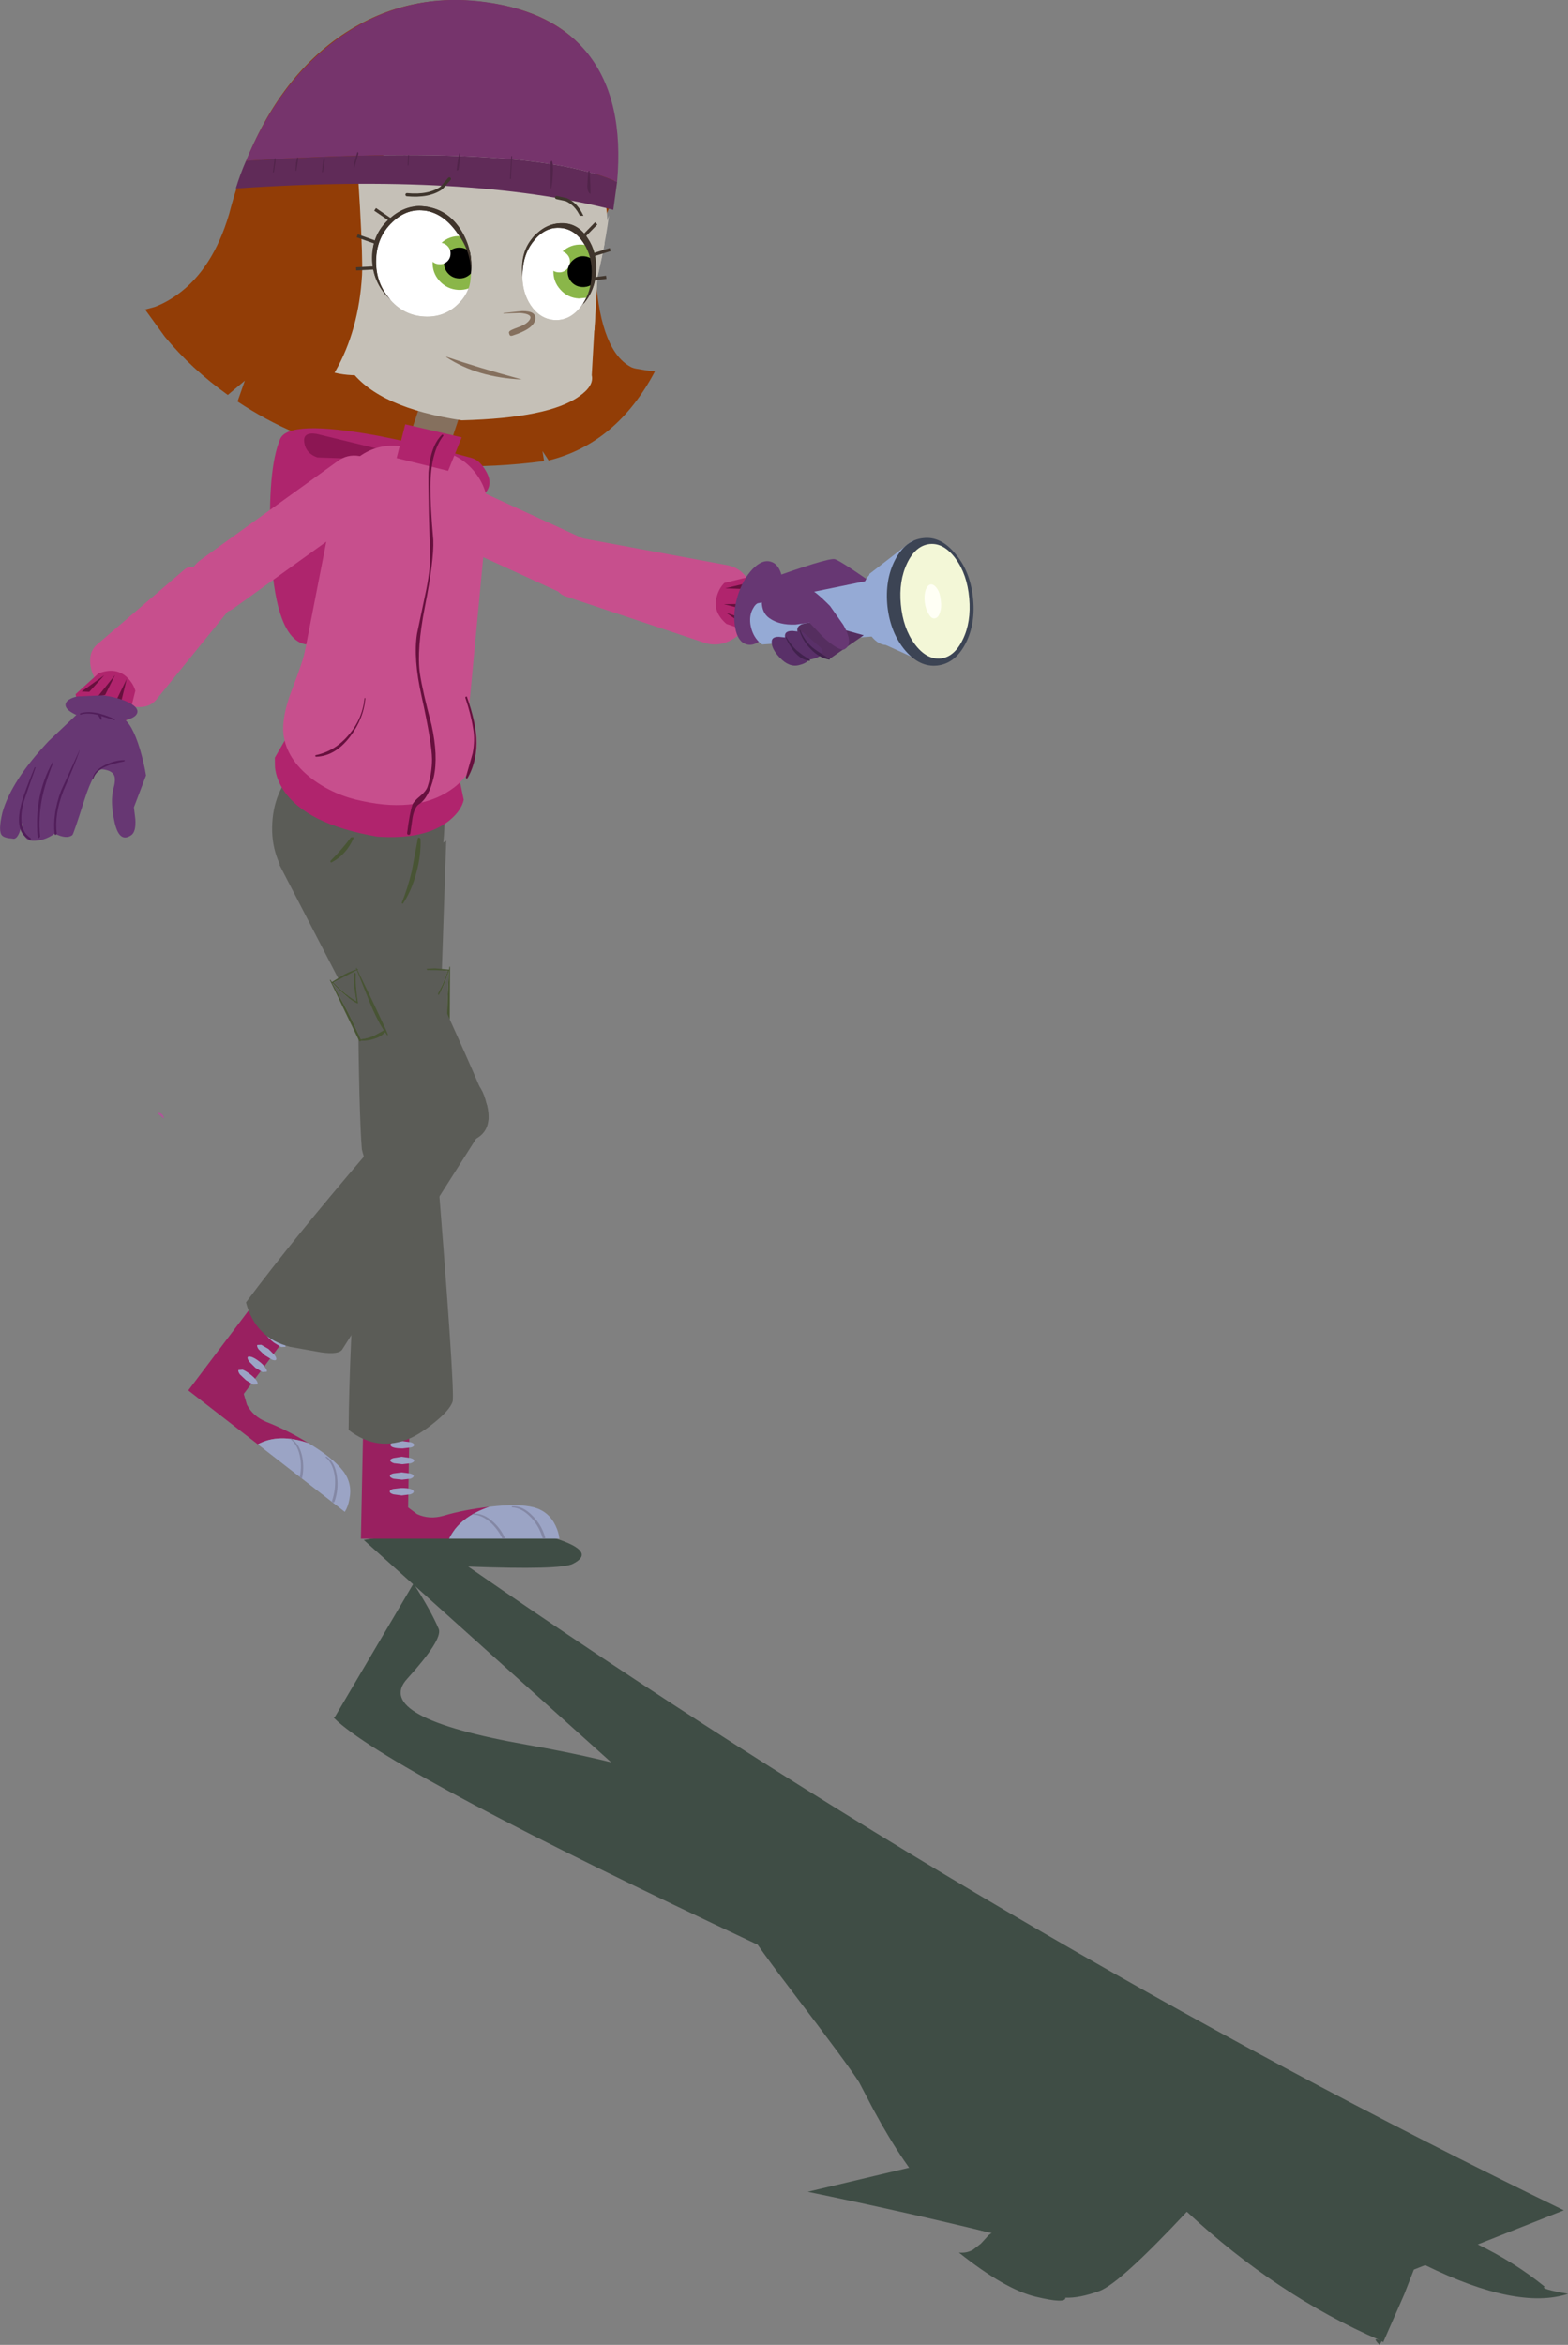 <?xml version="1.0" encoding="UTF-8" standalone="no"?>
<svg xmlns:xlink="http://www.w3.org/1999/xlink" height="735.3px" width="491.8px" xmlns="http://www.w3.org/2000/svg">
  <rect width="100%" height="100%" fill="#808080" stroke="none"/>
  <g transform="matrix(1.0, 0.0, 0.0, 1.0, -462.55, -448.6)">
    <path d="M642.2 939.0 Q638.35 940.95 609.4 939.85 777.6 1056.45 953.05 1141.7 L926.05 1152.4 Q937.7 1158.05 947.05 1165.65 L946.95 1165.7 Q945.6 1166.35 954.35 1167.9 938.5 1173.1 909.55 1158.9 L906.0 1160.3 903.0 1168.0 896.4 1183.05 895.9 1182.75 895.25 1183.9 Q892.7 1181.4 895.35 1182.45 863.05 1168.4 834.8 1142.15 813.75 1164.65 807.4 1167.0 801.05 1169.3 796.7 1169.1 796.95 1171.1 787.4 1168.8 777.8 1166.5 763.3 1154.95 765.8 1155.2 767.75 1154.05 L770.2 1152.15 771.95 1150.25 Q772.75 1149.25 773.6 1148.85 745.2 1141.95 715.9 1135.9 L781.3 1120.35 767.95 1116.35 760.1 1096.35 576.65 931.5 Q586.45 929.8 598.85 928.8 623.7 926.85 636.75 931.0 649.85 935.2 642.2 939.0" fill="#3f4d45" fill-rule="evenodd" stroke="none"/>
    <path d="M592.25 945.15 Q597.75 953.75 600.15 959.4 L600.2 959.55 Q601.25 962.9 590.25 975.05 579.2 987.15 627.95 995.75 676.7 1004.3 708.5 1020.4 713.1 1022.7 716.2 1025.15 721.75 1027.75 728.45 1031.7 742.55 1040.15 756.75 1051.6 770.15 1062.4 774.35 1068.25 781.5 1077.65 794.55 1097.15 812.15 1123.4 812.15 1127.8 L811.55 1131.55 Q810.15 1135.0 805.9 1135.0 802.6 1135.0 800.1 1132.2 L797.95 1129.05 795.15 1130.9 795.6 1133.0 Q796.0 1135.45 795.85 1137.45 795.4 1143.9 789.5 1143.9 785.1 1143.9 783.6 1141.35 782.5 1138.2 781.25 1136.85 780.4 1138.45 781.0 1143.9 780.6 1148.55 774.35 1148.55 761.45 1148.55 746.15 1126.15 741.4 1119.2 736.5 1110.15 L732.0 1101.55 Q728.65 1096.2 710.65 1072.6 703.85 1063.65 700.1 1058.3 L700.05 1058.35 Q587.9 1005.55 568.5 988.45 L567.25 987.25 567.7 986.8 592.25 945.15" fill="#3f4d45" fill-rule="evenodd" stroke="none"/>
    <path d="M559.35 504.25 L559.15 504.25 559.5 498.45 Q559.8 497.8 559.9 496.4 L560.1 496.4 560.15 497.3 559.35 504.25" fill="#51244a" fill-rule="evenodd" stroke="none"/>
    <path d="M591.05 595.4 Q594.65 594.1 598.1 595.7 L646.05 617.75 Q649.75 619.5 650.95 623.25 652.0 626.6 650.5 630.0 648.9 633.45 645.4 634.7 L638.4 634.45 590.4 612.45 Q586.95 610.85 585.7 607.2 584.4 603.7 585.95 600.2 587.55 596.7 591.05 595.4" fill="#c74f8d" fill-rule="evenodd" stroke="none"/>
    <path d="M650.8 494.5 Q643.25 567.3 667.6 564.95 L645.6 573.9 Q623.35 583.15 617.7 569.85 612.1 556.55 612.25 537.85 612.4 519.05 618.25 505.95 624.15 492.7 632.3 492.75 L637.2 492.75 650.8 494.5" fill="#923d06" fill-rule="evenodd" stroke="none"/>
    <path d="M616.1 921.1 Q606.7 924.25 603.4 931.1 L575.75 931.1 576.45 896.65 590.95 897.15 590.55 921.3 593.35 923.4 Q597.15 925.15 601.5 923.95 608.05 922.0 616.1 921.1" fill="#992060" fill-rule="evenodd" stroke="none"/>
    <path d="M630.1 921.3 Q634.7 922.6 636.8 927.0 637.85 929.2 638.0 931.1 L603.4 931.1 Q606.7 924.25 616.1 921.1 625.15 920.0 630.1 921.3" fill="#9ba4c5" fill-rule="evenodd" stroke="none"/>
    <path d="M592.45 901.65 Q592.5 902.2 591.45 902.5 L588.85 902.8 Q585.1 902.8 585.0 901.65 585.0 901.2 586.0 900.85 L588.7 900.5 591.35 900.85 Q592.45 901.2 592.45 901.65" fill="#9ba4c5" fill-rule="evenodd" stroke="none"/>
    <path d="M586.0 905.8 L588.55 905.4 591.3 905.8 Q592.4 906.1 592.45 906.6 592.5 907.05 591.4 907.45 L588.75 907.75 586.1 907.45 Q585.0 907.05 584.95 906.6 584.9 906.1 586.0 905.8" fill="#9ba4c5" fill-rule="evenodd" stroke="none"/>
    <path d="M585.85 910.65 L588.5 910.3 591.2 910.65 Q592.25 910.95 592.3 911.45 592.3 911.9 591.3 912.3 L588.65 912.6 585.95 912.3 Q584.85 911.9 584.85 911.45 584.8 910.95 585.85 910.65" fill="#9ba4c5" fill-rule="evenodd" stroke="none"/>
    <path d="M585.8 915.5 L588.4 915.2 Q592.2 915.2 592.3 916.35 592.3 916.85 591.25 917.2 L588.55 917.55 585.95 917.2 Q584.8 916.85 584.8 916.35 584.75 915.85 585.8 915.5" fill="#9ba4c5" fill-rule="evenodd" stroke="none"/>
    <path d="M620.15 931.15 Q619.0 928.6 616.85 926.45 613.95 923.65 610.95 923.55 L610.8 923.4 Q610.8 923.25 610.95 923.25 614.25 923.05 617.3 925.9 619.8 928.2 621.0 931.15 L620.15 931.15" fill="#8488a5" fill-rule="evenodd" stroke="none"/>
    <path d="M623.2 921.3 L623.05 921.15 Q623.05 920.95 623.2 920.95 626.45 920.7 629.55 923.9 632.4 926.75 633.5 930.55 633.7 930.95 633.3 931.05 632.9 931.2 632.7 930.8 631.75 927.35 629.15 924.5 626.2 921.4 623.2 921.3" fill="#8488a5" fill-rule="evenodd" stroke="none"/>
    <path d="M559.35 901.15 Q550.0 897.95 543.4 901.5 L521.6 884.6 542.4 857.05 553.45 866.35 539.0 885.7 540.0 889.1 Q541.95 892.8 546.15 894.5 552.45 896.95 559.35 901.15" fill="#992060" fill-rule="evenodd" stroke="none"/>
    <path d="M570.2 909.9 Q573.15 913.8 572.15 918.65 571.75 921.05 570.7 922.7 L543.4 901.5 Q550.0 897.95 559.35 901.15 567.05 905.8 570.2 909.9" fill="#9ba4c5" fill-rule="evenodd" stroke="none"/>
    <path d="M552.05 870.95 L550.75 871.0 548.5 869.65 Q545.55 867.35 546.15 866.4 L547.45 866.35 549.75 867.7 551.65 869.6 Q552.3 870.55 552.05 870.95" fill="#9ba4c5" fill-rule="evenodd" stroke="none"/>
    <path d="M544.5 870.3 L546.75 871.6 548.7 873.55 Q549.4 874.55 549.15 874.95 548.9 875.35 547.85 874.95 L545.55 873.55 543.65 871.7 Q543.0 870.75 543.25 870.35 L544.5 870.3" fill="#9ba4c5" fill-rule="evenodd" stroke="none"/>
    <path d="M541.6 874.15 Q542.7 874.6 543.9 875.55 545.1 876.45 545.75 877.45 546.45 878.4 546.2 878.75 L544.85 878.85 542.65 877.5 540.7 875.55 Q540.0 874.55 540.25 874.15 540.5 873.8 541.6 874.15" fill="#9ba4c5" fill-rule="evenodd" stroke="none"/>
    <path d="M538.65 878.1 Q539.65 878.5 540.9 879.45 543.85 881.75 543.25 882.75 L541.95 882.8 539.7 881.4 537.75 879.55 Q537.1 878.55 537.35 878.2 L538.65 878.1" fill="#9ba4c5" fill-rule="evenodd" stroke="none"/>
    <path d="M556.55 911.75 Q557.2 908.95 556.75 905.95 556.1 901.9 553.8 900.0 L553.7 899.75 553.95 899.75 Q556.65 901.55 557.4 905.7 558.0 909.15 557.25 912.25 L556.55 911.75" fill="#8488a5" fill-rule="evenodd" stroke="none"/>
    <path d="M564.75 905.65 L564.7 905.4 564.95 905.35 Q567.7 907.2 568.25 911.65 568.8 915.7 567.5 919.4 567.35 919.85 567.0 919.7 566.6 919.65 566.7 919.2 567.9 915.75 567.6 911.85 567.1 907.6 564.75 905.65" fill="#8488a5" fill-rule="evenodd" stroke="none"/>
    <path d="M602.5 712.25 L599.35 805.4 Q599.25 808.45 596.1 811.55 592.95 814.65 588.85 816.0 578.3 819.5 576.05 809.0 575.15 798.2 574.85 762.25 L574.6 728.65 602.5 712.25" fill="#5b5c57" fill-rule="evenodd" stroke="none"/>
    <path d="M594.75 752.5 L594.75 752.15 Q594.5 751.9 594.5 752.15 L594.5 752.5 594.3 752.55 594.3 752.8 594.5 752.85 594.4 763.7 594.45 773.45 594.45 773.6 594.45 773.85 594.6 775.2 594.75 775.45 594.9 775.3 595.05 774.15 599.0 774.5 Q601.15 774.25 603.05 773.25 L603.25 773.25 603.6 772.9 603.7 751.8 603.65 751.7 Q603.5 751.7 603.5 751.8 L603.4 752.65 598.95 752.25 594.75 752.5 M595.6 753.3 Q595.35 753.55 595.55 753.85 597.35 757.15 598.75 762.1 598.8 762.45 599.15 762.2 601.25 759.5 603.35 753.0 L603.4 753.0 602.9 762.35 Q602.7 768.35 602.9 772.8 600.3 773.65 598.5 773.65 L595.15 773.5 Q595.7 769.3 595.4 763.7 L594.75 752.85 Q600.1 752.8 603.0 753.0 600.95 758.9 599.05 761.45 597.45 755.4 596.0 753.25 L595.6 753.3" fill="#485434" fill-rule="evenodd" stroke="none"/>
    <path d="M595.6 753.3 L596.0 753.25 Q597.45 755.4 599.05 761.45 600.95 758.9 603.0 753.0 600.1 752.8 594.75 752.85 L595.4 763.7 Q595.7 769.3 595.15 773.5 L598.5 773.65 Q600.3 773.65 602.9 772.8 602.7 768.35 602.9 762.35 L603.4 753.0 603.35 753.0 Q601.25 759.5 599.15 762.2 598.8 762.45 598.75 762.1 597.35 757.15 595.55 753.85 595.35 753.55 595.6 753.3" fill="#5b5c57" fill-rule="evenodd" stroke="none"/>
    <path d="M598.85 804.75 Q605.4 885.55 604.5 888.15 603.6 890.7 599.3 894.25 595.05 897.8 591.45 899.5 581.0 904.1 571.9 897.0 572.1 871.85 574.5 837.45 L576.85 808.0 Q578.7 803.05 582.45 800.15 589.75 794.35 598.85 804.75" fill="#5b5c57" fill-rule="evenodd" stroke="none"/>
    <path d="M550.15 719.7 L582.1 722.1 596.4 752.55 Q611.45 785.1 615.35 795.25 617.8 805.65 606.85 807.2 602.65 807.8 598.5 806.4 594.35 805.05 592.95 802.35 L550.15 719.7" fill="#5b5c57" fill-rule="evenodd" stroke="none"/>
    <path d="M573.9 753.65 Q574.2 753.75 574.2 754.15 574.0 757.9 574.85 763.0 574.95 763.35 574.55 763.25 571.55 761.8 566.85 756.85 L566.8 756.9 571.25 765.15 Q573.95 770.45 575.7 774.5 578.4 774.1 580.0 773.3 L582.9 771.7 Q580.6 768.1 578.5 762.95 L574.45 752.85 567.15 756.7 Q571.55 761.1 574.35 762.55 573.2 756.4 573.55 753.8 573.55 753.45 573.9 753.65 M574.35 752.6 L574.2 752.25 Q574.3 751.9 574.4 752.15 L574.55 752.5 574.8 752.45 574.9 752.65 574.65 752.75 579.4 762.55 583.55 771.4 583.6 771.5 583.7 771.75 584.2 773.0 584.15 773.3 583.95 773.2 583.35 772.3 Q582.05 773.7 579.95 774.35 577.9 775.05 575.75 774.95 L575.6 775.15 Q575.3 775.25 575.15 774.9 L566.0 755.9 566.05 755.85 566.2 755.85 566.65 756.55 570.5 754.2 Q572.65 753.1 574.35 752.6" fill="#485434" fill-rule="evenodd" stroke="none"/>
    <path d="M573.9 753.65 Q573.55 753.45 573.55 753.8 573.2 756.4 574.35 762.55 571.55 761.1 567.15 756.7 L574.45 752.85 578.5 762.95 Q580.6 768.1 582.9 771.7 L580.0 773.3 Q578.4 774.1 575.7 774.5 573.95 770.45 571.25 765.15 L566.8 756.9 566.85 756.85 Q571.55 761.8 574.55 763.25 574.95 763.35 574.85 763.0 574.0 757.9 574.2 754.15 574.2 753.75 573.9 753.65" fill="#5b5c57" fill-rule="evenodd" stroke="none"/>
    <path d="M615.8 799.5 Q614.85 785.55 605.65 785.75 600.9 785.75 596.55 788.6 L577.15 810.75 Q554.75 836.9 539.7 857.0 542.65 868.25 553.6 870.95 L563.2 872.65 Q569.0 873.5 570.0 871.6 L615.8 799.5" fill="#5b5c57" fill-rule="evenodd" stroke="none"/>
    <path d="M512.05 797.75 Q511.9 797.6 512.1 797.6 513.45 797.45 513.95 799.0 L513.9 799.25 513.75 799.25 512.05 797.75" fill="#ae5798" fill-rule="evenodd" stroke="none"/>
    <path d="M615.1 449.35 Q636.15 452.2 646.4 464.95 659.5 481.05 654.2 511.65 L654.0 512.8 Q643.65 537.7 643.1 549.45 642.5 562.05 667.95 565.1 656.0 587.65 634.65 593.0 L632.7 590.05 633.2 593.2 Q602.1 597.3 575.65 591.05 554.35 586.05 537.05 574.5 L539.35 567.95 534.0 572.45 Q522.65 564.35 514.25 554.2 L508.05 545.65 511.05 544.85 Q514.65 543.5 518.15 541.0 529.3 533.0 534.4 515.75 535.85 510.15 537.6 505.0 547.3 476.55 567.05 461.55 588.4 445.6 615.1 449.35" fill="#923d06" fill-rule="evenodd" stroke="none"/>
    <path d="M614.9 596.2 Q617.2 600.0 615.05 602.85 606.25 614.95 588.45 631.7 565.1 653.75 557.0 650.25 548.6 646.7 547.45 620.05 546.4 595.85 550.4 586.3 553.0 580.05 581.1 585.25 595.3 588.05 610.6 592.25 613.0 592.95 614.9 596.2" fill="#ae256d" fill-rule="evenodd" stroke="none"/>
    <path d="M608.25 595.95 Q611.55 598.45 613.85 601.7 608.3 596.4 598.0 593.65 589.45 591.35 580.3 591.3 L571.1 592.35 562.1 592.05 Q558.5 590.8 558.0 587.45 557.4 584.0 561.8 584.65 L608.25 595.95" fill="#8c1653" fill-rule="evenodd" stroke="none"/>
    <path d="M643.05 617.0 L690.5 625.8 Q695.1 626.65 697.5 630.95 699.9 635.3 698.55 640.55 L698.4 641.25 Q696.7 646.5 692.35 649.05 688.05 651.6 683.6 650.2 L639.8 635.55 Q637.45 634.75 636.3 631.7 635.15 628.65 635.75 625.0 636.35 621.3 638.45 618.95 640.6 616.55 643.05 617.0" fill="#c74f8d" fill-rule="evenodd" stroke="none"/>
    <path d="M687.4 635.55 Q688.1 633.05 689.75 631.4 L698.45 629.25 701.75 631.35 Q704.95 634.15 704.8 638.2 704.7 642.2 702.15 645.25 L699.6 647.35 690.4 644.25 Q685.9 640.35 687.4 635.55" fill="#b0246d" fill-rule="evenodd" stroke="none"/>
    <path d="M697.2 633.35 L690.0 633.1 697.2 631.35 697.2 633.35 M690.35 640.8 L697.45 643.05 696.3 644.8 690.35 640.8 M689.6 638.05 L697.1 637.95 696.65 639.9 689.6 638.05" fill="#67103e" fill-rule="evenodd" stroke="none"/>
    <path d="M704.35 624.75 Q707.05 625.55 707.9 629.9 708.65 634.25 707.05 639.7 705.45 645.0 702.45 648.2 699.4 651.45 696.65 650.65 693.9 649.8 693.15 645.45 692.3 641.05 693.85 635.7 695.45 630.4 698.55 627.1 701.65 623.9 704.35 624.75" fill="#673773" fill-rule="evenodd" stroke="none"/>
    <path d="M701.65 630.9 Q722.3 623.4 724.4 623.95 726.45 624.55 739.5 633.85 L720.35 643.0 701.65 630.9" fill="#673773" fill-rule="evenodd" stroke="none"/>
    <path d="M700.1 637.8 L734.45 630.75 737.4 648.1 701.65 650.7 Q700.9 650.3 700.05 649.3 698.35 647.25 697.9 644.25 697.55 641.35 698.8 639.3 699.35 638.25 700.1 637.8" fill="#95aad5" fill-rule="evenodd" stroke="none"/>
    <path d="M747.05 638.15 Q747.6 643.05 745.9 646.8 744.1 650.5 741.15 650.85 738.15 651.15 735.7 647.9 733.15 644.65 732.6 639.8 732.05 634.85 733.75 631.1 735.55 627.4 738.5 627.1 741.5 626.75 743.95 630.0 746.55 633.2 747.05 638.15" fill="#95aad5" fill-rule="evenodd" stroke="none"/>
    <path d="M754.3 657.2 L737.6 649.6 735.2 628.6 748.85 618.05 754.3 657.2" fill="#95aad5" fill-rule="evenodd" stroke="none"/>
    <path d="M767.7 635.8 Q768.65 644.05 765.4 650.4 762.15 656.65 756.55 657.3 751.0 657.9 746.45 652.55 741.85 647.1 740.9 638.8 740.05 630.5 743.25 624.25 746.5 617.95 752.05 617.35 757.55 616.65 762.1 622.15 766.75 627.5 767.7 635.8" fill="#3c4454" fill-rule="evenodd" stroke="none"/>
    <path d="M766.55 636.2 Q767.2 643.65 764.55 649.1 761.9 654.65 757.5 655.1 753.05 655.45 749.4 650.5 745.8 645.6 745.1 638.15 744.4 630.75 747.1 625.15 749.75 619.65 754.2 619.2 758.6 618.8 762.25 623.75 765.9 628.7 766.55 636.2" fill="#f3f7d7" fill-rule="evenodd" stroke="none"/>
    <path d="M757.65 636.95 Q757.95 639.1 757.35 640.7 756.85 642.35 755.75 642.5 754.7 642.7 753.85 641.15 752.9 639.7 752.6 637.5 752.35 635.35 752.85 633.7 753.45 632.05 754.5 631.85 755.55 631.8 756.55 633.3 757.45 634.7 757.65 636.95" fill="#fffff5" fill-rule="evenodd" stroke="none"/>
    <path d="M722.9 655.1 L719.25 653.4 Q715.2 651.1 713.5 648.4 711.65 645.6 713.7 644.5 714.55 644.0 718.35 643.6 L733.45 647.8 722.9 655.1" fill="#552e5f" fill-rule="evenodd" stroke="none"/>
    <path d="M703.15 630.35 L715.8 633.05 Q717.75 633.4 722.9 638.65 L727.05 644.55 Q730.55 650.75 727.2 652.3 725.1 652.45 720.55 648.2 L716.45 643.85 712.05 644.45 Q707.0 644.65 703.95 642.5 700.85 640.4 701.65 635.2 702.1 632.55 703.15 630.35" fill="#673773" fill-rule="evenodd" stroke="none"/>
    <path d="M714.35 646.8 L720.2 651.9 Q720.65 652.4 720.55 653.1 720.35 654.5 717.45 655.25 714.25 656.05 711.35 652.9 708.65 650.1 708.75 647.85 708.85 646.4 711.15 646.45 L714.35 646.8" fill="#593068" fill-rule="evenodd" stroke="none"/>
    <path d="M710.1 648.65 L715.95 653.85 Q716.45 654.35 716.3 655.05 716.15 656.4 713.2 657.15 710.1 658.0 707.1 654.8 704.45 652.0 704.6 649.8 704.6 648.25 706.9 648.3 L710.1 648.65" fill="#593068" fill-rule="evenodd" stroke="none"/>
    <path d="M713.3 646.2 L713.55 646.15 Q714.7 649.25 717.25 651.55 718.9 652.95 722.8 655.1 L722.9 655.3 722.65 655.45 Q719.45 654.9 716.8 652.1 714.25 649.55 713.3 646.2" fill="#41224d" fill-rule="evenodd" stroke="none"/>
    <path d="M708.95 648.45 Q709.1 648.15 709.15 648.35 710.45 650.65 712.35 652.5 L714.35 654.05 716.55 655.45 716.65 655.65 716.45 655.85 Q712.1 655.35 708.95 648.45" fill="#41224d" fill-rule="evenodd" stroke="none"/>
    <path d="M547.95 706.65 Q548.55 695.55 556.75 688.15 564.95 680.7 575.9 681.35 587.0 681.95 594.65 689.65 602.55 697.6 601.9 708.5 601.3 725.05 592.55 731.2 585.85 735.7 572.85 735.0 561.9 734.35 554.6 726.1 547.3 717.8 547.95 706.65" fill="#5b5c57" fill-rule="evenodd" stroke="none"/>
    <path d="M593.6 711.55 Q593.65 711.25 594.05 711.25 L594.45 711.6 Q594.65 716.75 593.15 722.2 591.7 727.8 588.95 731.95 L588.65 731.95 588.55 731.7 Q590.35 727.35 591.7 721.8 L593.6 711.55" fill="#485434" fill-rule="evenodd" stroke="none"/>
    <path d="M572.6 711.2 L573.25 711.1 Q573.6 711.25 573.4 711.55 571.1 716.65 566.6 719.0 566.35 719.15 566.2 718.9 566.1 718.65 566.25 718.5 569.85 714.95 572.6 711.2" fill="#485434" fill-rule="evenodd" stroke="none"/>
    <path d="M606.5 692.2 L608.0 699.4 Q607.3 702.7 603.6 705.8 596.05 712.0 580.9 710.95 558.45 707.1 551.35 696.2 549.2 692.85 548.8 689.25 L548.75 686.2 555.9 673.8 606.5 692.2" fill="#b0246d" fill-rule="evenodd" stroke="none"/>
    <path d="M601.2 595.45 L589.0 591.4 594.55 574.9 606.75 578.9 601.2 595.45" fill="#85705e" fill-rule="evenodd" stroke="none"/>
    <path d="M623.1 483.65 Q646.25 490.5 651.45 507.95 653.0 513.15 653.0 517.85 653.2 516.95 653.55 516.1 652.75 522.45 651.25 529.45 L649.9 535.55 648.15 566.25 Q648.95 569.55 644.25 572.85 634.8 579.7 607.35 580.4 581.45 576.5 572.6 564.8 569.8 561.1 569.1 557.15 L568.9 553.85 556.65 525.95 556.55 524.8 Q560.0 528.0 564.25 531.25 564.6 528.35 565.9 523.95 568.5 515.2 573.5 507.8 589.45 484.25 623.1 483.65" fill="#c5c0b7" fill-rule="evenodd" stroke="none"/>
    <path d="M558.95 525.6 L563.75 527.9 Q569.0 532.3 571.3 542.2 L575.85 566.25 Q564.3 566.75 555.15 559.15 545.95 551.45 546.5 541.8 547.0 532.9 550.85 528.75 554.05 525.3 558.95 525.6" fill="#c5c0b7" fill-rule="evenodd" stroke="none"/>
    <path d="M611.55 596.75 Q616.3 602.8 615.35 610.35 L608.5 682.7 Q607.55 690.0 600.7 694.4 594.05 698.5 586.2 697.6 L575.1 696.2 Q567.05 695.3 560.25 688.6 553.15 681.6 554.0 674.3 L567.6 604.55 Q568.5 597.0 574.5 592.35 580.45 587.6 588.15 588.5 L599.25 589.8 Q606.8 590.75 611.55 596.75" fill="#c74f8d" fill-rule="evenodd" stroke="none"/>
    <path d="M589.8 650.85 Q599.5 649.4 603.0 654.65 605.3 657.9 608.8 668.35 616.85 686.15 605.15 695.4 594.4 703.75 576.2 699.8 567.25 698.0 560.3 692.75 552.4 686.65 551.45 678.8 550.9 673.45 553.9 665.45 557.85 655.25 558.3 652.25 L589.8 650.85" fill="#c74f8d" fill-rule="evenodd" stroke="none"/>
    <path d="M576.9 667.5 L577.15 667.5 Q576.65 673.9 572.35 679.6 567.65 685.75 561.65 685.9 L561.45 685.75 Q561.35 685.5 561.6 685.4 567.75 684.1 572.05 678.9 576.25 673.95 576.9 667.5" fill="#67103e" fill-rule="evenodd" stroke="none"/>
    <path d="M608.5 667.4 Q608.45 667.1 608.75 667.05 609.05 666.95 609.05 667.25 611.65 674.7 611.95 679.95 612.35 687.0 609.2 692.6 L608.85 692.75 608.65 692.4 610.8 684.8 Q611.6 680.65 610.95 677.1 610.3 672.75 608.5 667.4" fill="#67103e" fill-rule="evenodd" stroke="none"/>
    <path d="M603.1 596.25 L586.95 592.25 589.65 581.65 607.35 585.75 603.1 596.25" fill="#b0246d" fill-rule="evenodd" stroke="none"/>
    <path d="M582.85 602.25 Q582.25 605.95 579.15 608.2 L536.2 639.1 Q533.05 641.5 529.0 640.7 525.4 639.95 523.4 637.0 521.15 633.95 521.75 630.2 522.35 626.45 525.5 624.15 L568.4 593.25 Q571.45 590.95 575.25 591.6 578.95 592.2 581.2 595.3 583.45 598.45 582.85 602.25" fill="#c74f8d" fill-rule="evenodd" stroke="none"/>
    <path d="M520.4 627.2 Q521.8 625.9 524.85 626.7 527.85 627.45 530.75 629.7 533.75 631.95 535.05 634.7 536.35 637.4 535.15 638.9 L511.65 667.9 Q509.3 670.8 504.9 670.25 500.3 669.7 496.25 666.15 L495.6 665.6 Q491.7 661.9 490.95 657.4 490.25 653.05 493.05 650.65 L520.4 627.2" fill="#c74f8d" fill-rule="evenodd" stroke="none"/>
    <path d="M499.45 675.8 Q495.4 677.3 491.9 675.25 488.35 673.25 487.0 669.6 L486.25 666.3 493.45 659.75 Q499.0 657.6 502.55 661.15 504.35 662.95 505.0 665.2 L502.8 674.0 Q501.45 675.1 499.45 675.8" fill="#b0246d" fill-rule="evenodd" stroke="none"/>
    <path d="M500.65 668.25 L498.5 669.3 502.3 661.5 500.65 668.25 M495.55 666.5 L493.15 667.1 498.65 660.25 495.55 666.5 M490.55 665.55 L488.15 665.45 495.25 660.35 490.55 665.55" fill="#67103e" fill-rule="evenodd" stroke="none"/>
    <path d="M601.2 584.9 L601.55 584.95 601.6 585.25 Q597.6 590.45 597.55 601.1 597.5 607.1 598.45 617.95 598.7 624.3 595.8 638.95 593.2 652.3 594.25 659.8 595.05 665.2 597.9 675.9 600.05 685.7 598.6 692.25 597.05 698.8 593.95 700.8 592.6 701.65 591.95 704.95 L591.25 709.85 Q591.2 710.4 590.75 710.4 590.2 710.35 590.25 709.8 591.0 703.7 591.9 700.95 592.35 699.85 594.25 698.3 596.3 696.6 596.7 695.15 598.05 690.95 598.05 686.7 598.0 681.55 594.8 667.05 592.1 655.05 593.35 647.3 L595.9 635.15 Q597.5 627.85 597.45 622.9 L597.05 609.5 Q596.85 598.05 596.95 596.65 597.55 588.45 601.2 584.9" fill="#67103e" fill-rule="evenodd" stroke="none"/>
    <path d="M488.95 670.45 L500.85 673.7 Q503.9 675.15 506.45 683.55 507.7 687.8 508.35 691.75 L504.55 701.75 505.0 705.5 Q505.25 709.45 503.7 710.5 499.85 713.15 498.4 706.0 497.1 699.95 498.1 696.05 498.9 693.15 498.4 691.85 497.75 690.2 494.7 689.85 492.15 689.65 489.0 699.5 485.6 710.2 485.25 710.45 483.5 711.85 479.7 710.0 476.3 712.4 472.7 712.25 470.4 712.15 469.75 709.35 L469.5 706.55 468.75 709.35 Q467.75 712.05 466.4 711.55 464.0 711.4 463.2 710.6 461.9 709.35 463.3 703.4 466.1 693.4 477.85 680.95 L488.95 670.45" fill="#673773" fill-rule="evenodd" stroke="none"/>
    <path d="M505.65 671.9 Q505.4 673.55 502.0 674.4 L493.95 674.7 Q489.25 674.15 486.1 672.6 482.9 671.05 483.1 669.45 483.35 667.8 486.75 667.0 L494.8 666.65 Q499.45 667.25 502.65 668.75 505.85 670.3 505.65 671.9" fill="#673773" fill-rule="evenodd" stroke="none"/>
    <path d="M487.5 683.85 L487.55 683.85 Q486.05 688.3 482.4 696.65 479.55 704.1 480.35 710.05 L480.0 710.45 479.7 710.25 Q478.95 703.95 481.7 696.55 L487.5 683.85" fill="#511e5a" fill-rule="evenodd" stroke="none"/>
    <path d="M479.05 687.6 L479.25 687.7 Q476.7 694.1 475.7 699.1 474.55 705.2 475.15 710.95 L474.75 711.4 Q474.4 711.45 474.35 711.05 473.2 698.0 479.05 687.6" fill="#511e5a" fill-rule="evenodd" stroke="none"/>
    <path d="M473.45 689.15 L473.7 689.25 Q469.95 699.95 469.75 700.9 468.0 708.8 472.15 711.4 L472.3 711.75 471.95 711.9 Q467.05 709.8 469.1 701.15 469.75 698.15 473.45 689.15" fill="#511e5a" fill-rule="evenodd" stroke="none"/>
    <path d="M487.75 672.7 L487.6 672.55 487.7 672.3 Q491.8 670.95 498.6 674.15 L498.5 674.45 493.25 672.8 Q490.1 672.0 487.75 672.7" fill="#511e5a" fill-rule="evenodd" stroke="none"/>
    <path d="M493.05 672.35 Q493.0 672.15 493.2 672.25 494.45 672.55 494.45 674.15 L494.3 674.35 494.15 674.3 493.05 672.35" fill="#511e5a" fill-rule="evenodd" stroke="none"/>
    <path d="M491.8 692.85 L491.6 692.85 Q491.9 690.3 495.5 688.5 498.5 687.0 501.5 686.95 L501.7 687.05 501.5 687.35 Q497.65 688.1 495.8 688.95 492.45 690.35 491.8 692.85" fill="#511e5a" fill-rule="evenodd" stroke="none"/>
    <path d="M576.3 495.35 Q574.55 497.1 574.5 497.85 L575.45 513.5 Q576.35 530.0 576.1 534.85 575.1 552.15 567.7 565.1 558.95 579.9 546.0 579.15 542.65 578.95 542.75 575.55 L543.6 571.95 540.05 557.4 Q536.4 543.05 536.75 536.95 537.85 517.45 558.3 499.8 566.05 492.95 572.1 490.95 578.35 488.9 578.1 493.5 L576.3 495.35" fill="#923d06" fill-rule="evenodd" stroke="none"/>
    <path d="M539.7 499.05 Q549.4 475.5 566.45 462.25 588.15 445.45 615.25 449.3 636.65 452.35 647.1 465.65 658.4 480.1 656.1 505.65 628.7 493.3 539.7 499.05" fill="#76346c" fill-rule="evenodd" stroke="none"/>
    <path d="M656.1 505.65 L654.9 514.4 Q609.25 502.75 536.5 507.7 537.9 503.15 539.7 499.05 628.7 493.3 656.1 505.65" fill="#602b58" fill-rule="evenodd" stroke="none"/>
    <path d="M635.95 503.25 Q635.8 506.25 635.45 507.65 L635.25 507.65 635.2 499.85 Q635.25 499.15 635.6 499.0 636.15 499.8 635.95 503.25 M646.9 504.5 L647.15 502.2 647.45 502.2 Q647.8 506.8 647.75 509.4 646.85 509.05 646.75 507.0 L646.9 504.5 M590.85 497.25 L590.65 500.5 590.4 500.45 590.6 497.2 590.85 497.25 M574.95 496.8 L574.35 498.9 573.65 501.35 573.45 501.3 573.55 499.95 574.65 496.3 574.9 496.35 574.95 496.8 M622.5 504.75 L622.9 497.55 623.15 497.55 622.8 504.65 622.5 504.75 M606.35 501.9 L605.75 502.1 Q606.15 498.4 606.65 496.65 L606.9 496.65 606.95 497.85 606.35 501.9 M564.4 498.75 L563.85 502.55 563.55 502.6 Q563.75 499.6 564.1 498.15 L564.3 498.2 564.4 498.75 M556.05 498.55 L555.5 502.15 555.25 502.15 555.4 499.65 555.8 498.0 556.05 498.0 556.05 498.55 M548.95 499.25 L548.45 502.6 548.15 502.7 548.7 498.25 548.95 498.25 548.95 499.25" fill="#51244a" fill-rule="evenodd" stroke="none"/>
    <path d="M602.55 560.6 L602.5 560.45 Q612.2 563.8 626.25 567.6 612.3 567.0 602.55 560.6" fill="#85705e" fill-rule="evenodd" stroke="none"/>
    <path d="M579.3 528.3 Q579.7 521.5 584.85 517.05 589.55 512.95 594.75 513.25 602.6 513.7 607.05 520.6 611.1 526.95 610.25 534.7 609.85 539.25 605.4 542.9 600.55 546.9 594.35 546.55 587.7 546.2 583.3 540.8 578.9 535.5 579.3 528.3" fill="#40352c" fill-rule="evenodd" stroke="none"/>
    <path d="M603.5 504.7 L601.0 507.55 Q597.05 510.3 590.2 509.65" fill="none" stroke="#3f362d" stroke-linecap="round" stroke-linejoin="miter-clip" stroke-miterlimit="4.0" stroke-width="1.0"/>
    <path d="M646.85 523.25 Q649.85 527.65 649.5 533.65 649.15 539.75 645.7 543.7 642.35 547.8 637.8 547.55 633.2 547.25 629.7 542.9 626.05 538.35 626.3 532.5 626.4 525.95 630.75 521.95 634.55 518.3 639.45 518.6 644.0 518.85 646.85 523.25" fill="#40352c" fill-rule="evenodd" stroke="none"/>
    <path d="M648.1 535.1 Q647.75 541.15 644.4 545.2 641.0 549.2 636.45 548.95 631.95 548.7 629.0 544.3 626.05 539.95 626.4 533.9 626.75 527.9 630.15 523.85 633.6 519.8 638.1 520.05 642.65 520.3 645.55 524.75 648.45 529.1 648.1 535.1" fill="#ffffff" fill-rule="evenodd" stroke="none"/>
    <path d="M637.15 510.55 L640.15 511.2 Q643.35 512.6 645.05 516.4" fill="none" stroke="#3f362d" stroke-linecap="round" stroke-linejoin="miter-clip" stroke-miterlimit="4.0" stroke-width="1.0"/>
    <path d="M645.05 525.3 Q647.95 525.5 650.15 527.4 L650.05 529.55 649.55 531.35 649.3 532.2 Q648.65 534.35 647.9 538.0 L647.7 538.7 647.05 541.9 644.1 542.2 Q640.6 542.0 638.3 539.4 635.95 536.8 636.15 533.3 636.35 529.85 638.95 527.5 641.55 525.1 645.05 525.3" fill="#8ab649" fill-rule="evenodd" stroke="none"/>
    <path d="M641.3 530.8 Q641.25 532.25 640.2 533.15 639.15 534.1 637.75 534.0 636.35 533.95 635.4 532.9 634.5 531.85 634.55 530.4 634.65 529.05 635.65 528.15 636.7 527.2 638.1 527.25 639.5 527.35 640.45 528.4 641.4 529.45 641.3 530.8" fill="#ffffff" fill-rule="evenodd" stroke="none"/>
    <path d="M594.8 514.55 Q601.3 514.9 606.1 521.9 610.85 528.6 610.15 535.95 609.8 540.6 606.0 544.15 601.7 548.2 595.6 547.85 589.0 547.5 584.55 542.2 580.15 536.85 580.5 529.65 580.8 522.8 585.4 518.4 589.65 514.25 594.8 514.55" fill="#ffffff" fill-rule="evenodd" stroke="none"/>
    <path d="M615.1 531.55 Q614.9 535.05 612.35 537.35 609.75 539.65 606.3 539.5 602.75 539.3 600.4 536.7 598.05 534.1 598.25 530.6 598.4 527.15 600.95 524.8 603.55 522.45 607.1 522.65 610.55 522.8 612.9 525.45 615.25 528.1 615.1 531.55" fill="#8ab649" fill-rule="evenodd" stroke="none"/>
    <path d="M611.45 531.4 Q611.4 533.4 609.9 534.7 608.4 536.0 606.45 535.9 604.4 535.8 603.05 534.3 601.75 532.85 601.8 530.85 601.9 528.85 603.4 527.5 604.85 526.15 606.9 526.25 608.85 526.35 610.25 527.9 611.55 529.4 611.45 531.4" fill="#000000" fill-rule="evenodd" stroke="none"/>
    <path d="M603.85 528.3 Q603.8 529.7 602.75 530.65 601.7 531.55 600.3 531.45 598.9 531.4 597.95 530.4 597.05 529.3 597.1 527.9 597.2 526.5 598.2 525.6 599.25 524.65 600.65 524.7 602.05 524.8 603.0 525.85 603.95 526.9 603.85 528.3" fill="#ffffff" fill-rule="evenodd" stroke="none"/>
    <path d="M645.65 528.95 Q647.65 529.1 649.0 530.6 L649.55 531.35 649.3 532.2 Q648.65 534.35 647.9 538.0 646.6 538.7 645.1 538.6 643.15 538.5 641.8 537.05 640.5 535.55 640.6 533.5 640.75 531.55 642.2 530.25 643.7 528.85 645.65 528.95" fill="#000000" fill-rule="evenodd" stroke="none"/>
    <path d="M651.5 524.85 L652.2 524.9 651.3 529.45 649.95 535.65 649.0 552.2 622.95 550.7 624.95 515.1 651.95 516.65 651.5 524.85 M644.65 544.85 L645.7 543.7 Q648.6 540.4 649.35 535.6 L649.5 533.65 Q649.85 527.65 646.85 523.25 644.0 518.85 639.45 518.6 634.55 518.3 630.75 521.95 626.4 525.95 626.3 532.5 L626.4 535.4 Q626.5 540.5 629.0 544.35 632.0 548.7 636.55 548.95 641.05 549.2 644.35 545.2 L644.65 544.85" fill="#c5c0b7" fill-rule="evenodd" stroke="none"/>
    <path d="M629.5 523.3 Q630.05 522.55 630.75 521.95 L631.4 521.4 Q634.95 518.35 639.45 518.6 644.0 518.85 646.85 523.25 649.85 527.65 649.5 533.65 L649.35 535.6 Q648.6 540.4 645.7 543.7 L645.55 543.6 Q647.8 540.05 648.1 535.15 648.45 529.15 645.55 524.75 642.65 520.3 638.15 520.05 634.75 519.85 632.0 522.1 631.05 522.85 630.2 523.9 627.15 527.4 626.6 532.5 L626.45 533.9 626.4 535.4 626.3 533.9 626.3 532.55 626.3 532.5 Q626.4 527.0 629.45 523.4 L629.5 523.3" fill="#40352c" fill-rule="evenodd" stroke="none"/>
    <path d="M645.7 522.6 L649.55 518.65" fill="none" stroke="#40352c" stroke-linecap="butt" stroke-linejoin="miter-clip" stroke-miterlimit="4.0" stroke-width="1.0"/>
    <path d="M648.5 528.55 L653.95 526.85" fill="none" stroke="#40352c" stroke-linecap="butt" stroke-linejoin="miter-clip" stroke-miterlimit="4.0" stroke-width="1.0"/>
    <path d="M648.8 536.05 L652.7 535.55" fill="none" stroke="#40352c" stroke-linecap="butt" stroke-linejoin="miter-clip" stroke-miterlimit="4.0" stroke-width="1.0"/>
    <path d="M580.25 514.25 L584.65 517.25 580.25 514.25 M576.9 523.4 L577.55 512.45 592.85 513.35 Q588.65 513.75 584.85 517.05 L584.65 517.25 Q581.2 520.3 579.95 524.45 L576.9 523.4 579.95 524.45 579.95 524.5 Q579.4 526.25 579.3 528.3 579.15 530.6 579.55 532.75 580.3 537.2 583.3 540.85 L585.1 542.75 Q589.4 547.55 595.65 547.9 601.75 548.25 606.05 544.15 609.8 540.7 610.15 536.0 L610.25 534.7 610.25 534.45 Q611.05 526.85 607.0 520.6 603.25 514.7 597.05 513.55 L615.7 514.65 Q617.95 531.9 613.65 550.2 L575.5 548.0 576.4 532.85 576.9 523.4 M579.55 532.75 L576.4 532.85 579.55 532.75" fill="#c5c0b7" fill-rule="evenodd" stroke="none"/>
    <path d="M584.65 517.25 L580.25 514.25 M576.9 523.4 L579.95 524.45 M576.4 532.85 L579.55 532.75" fill="none" stroke="#c5c0b7" stroke-linecap="butt" stroke-linejoin="miter-clip" stroke-miterlimit="4.0" stroke-width="1.0"/>
    <path d="M579.95 524.5 L579.95 524.45" fill="none" stroke="#40352c" stroke-linecap="butt" stroke-linejoin="miter-clip" stroke-miterlimit="4.0" stroke-width="1.0"/>
    <path d="M584.65 542.15 L585.1 542.75 583.3 540.8 Q578.9 535.5 579.3 528.3 579.7 521.5 584.85 517.05 589.55 512.95 594.75 513.25 602.6 513.7 607.05 520.6 611.05 526.85 610.25 534.45 610.45 527.85 606.15 521.85 601.4 514.9 594.85 514.55 589.7 514.25 585.5 518.4 580.85 522.85 580.55 529.7 580.2 536.9 584.65 542.15" fill="#40352c" fill-rule="evenodd" stroke="none"/>
    <path d="M585.1 517.6 L580.2 514.25" fill="none" stroke="#40352c" stroke-linecap="butt" stroke-linejoin="miter-clip" stroke-miterlimit="4.0" stroke-width="1.0"/>
    <path d="M580.25 524.55 L574.6 522.55" fill="none" stroke="#40352c" stroke-linecap="butt" stroke-linejoin="miter-clip" stroke-miterlimit="4.0" stroke-width="1.0"/>
    <path d="M580.25 532.6 L574.25 532.9" fill="none" stroke="#40352c" stroke-linecap="butt" stroke-linejoin="miter-clip" stroke-miterlimit="4.0" stroke-width="1.0"/>
    <path d="M628.75 548.75 Q629.7 547.05 625.6 546.75 L620.5 546.9 Q620.35 546.9 620.5 546.75 L626.35 546.15 Q630.8 546.1 630.45 548.7 630.05 551.7 623.25 553.85 622.45 554.1 622.3 553.35 621.95 552.65 622.65 552.25 623.55 551.75 625.95 550.9 628.1 549.95 628.75 548.75" fill="#85705e" fill-rule="evenodd" stroke="none"/>
  </g>
</svg>

